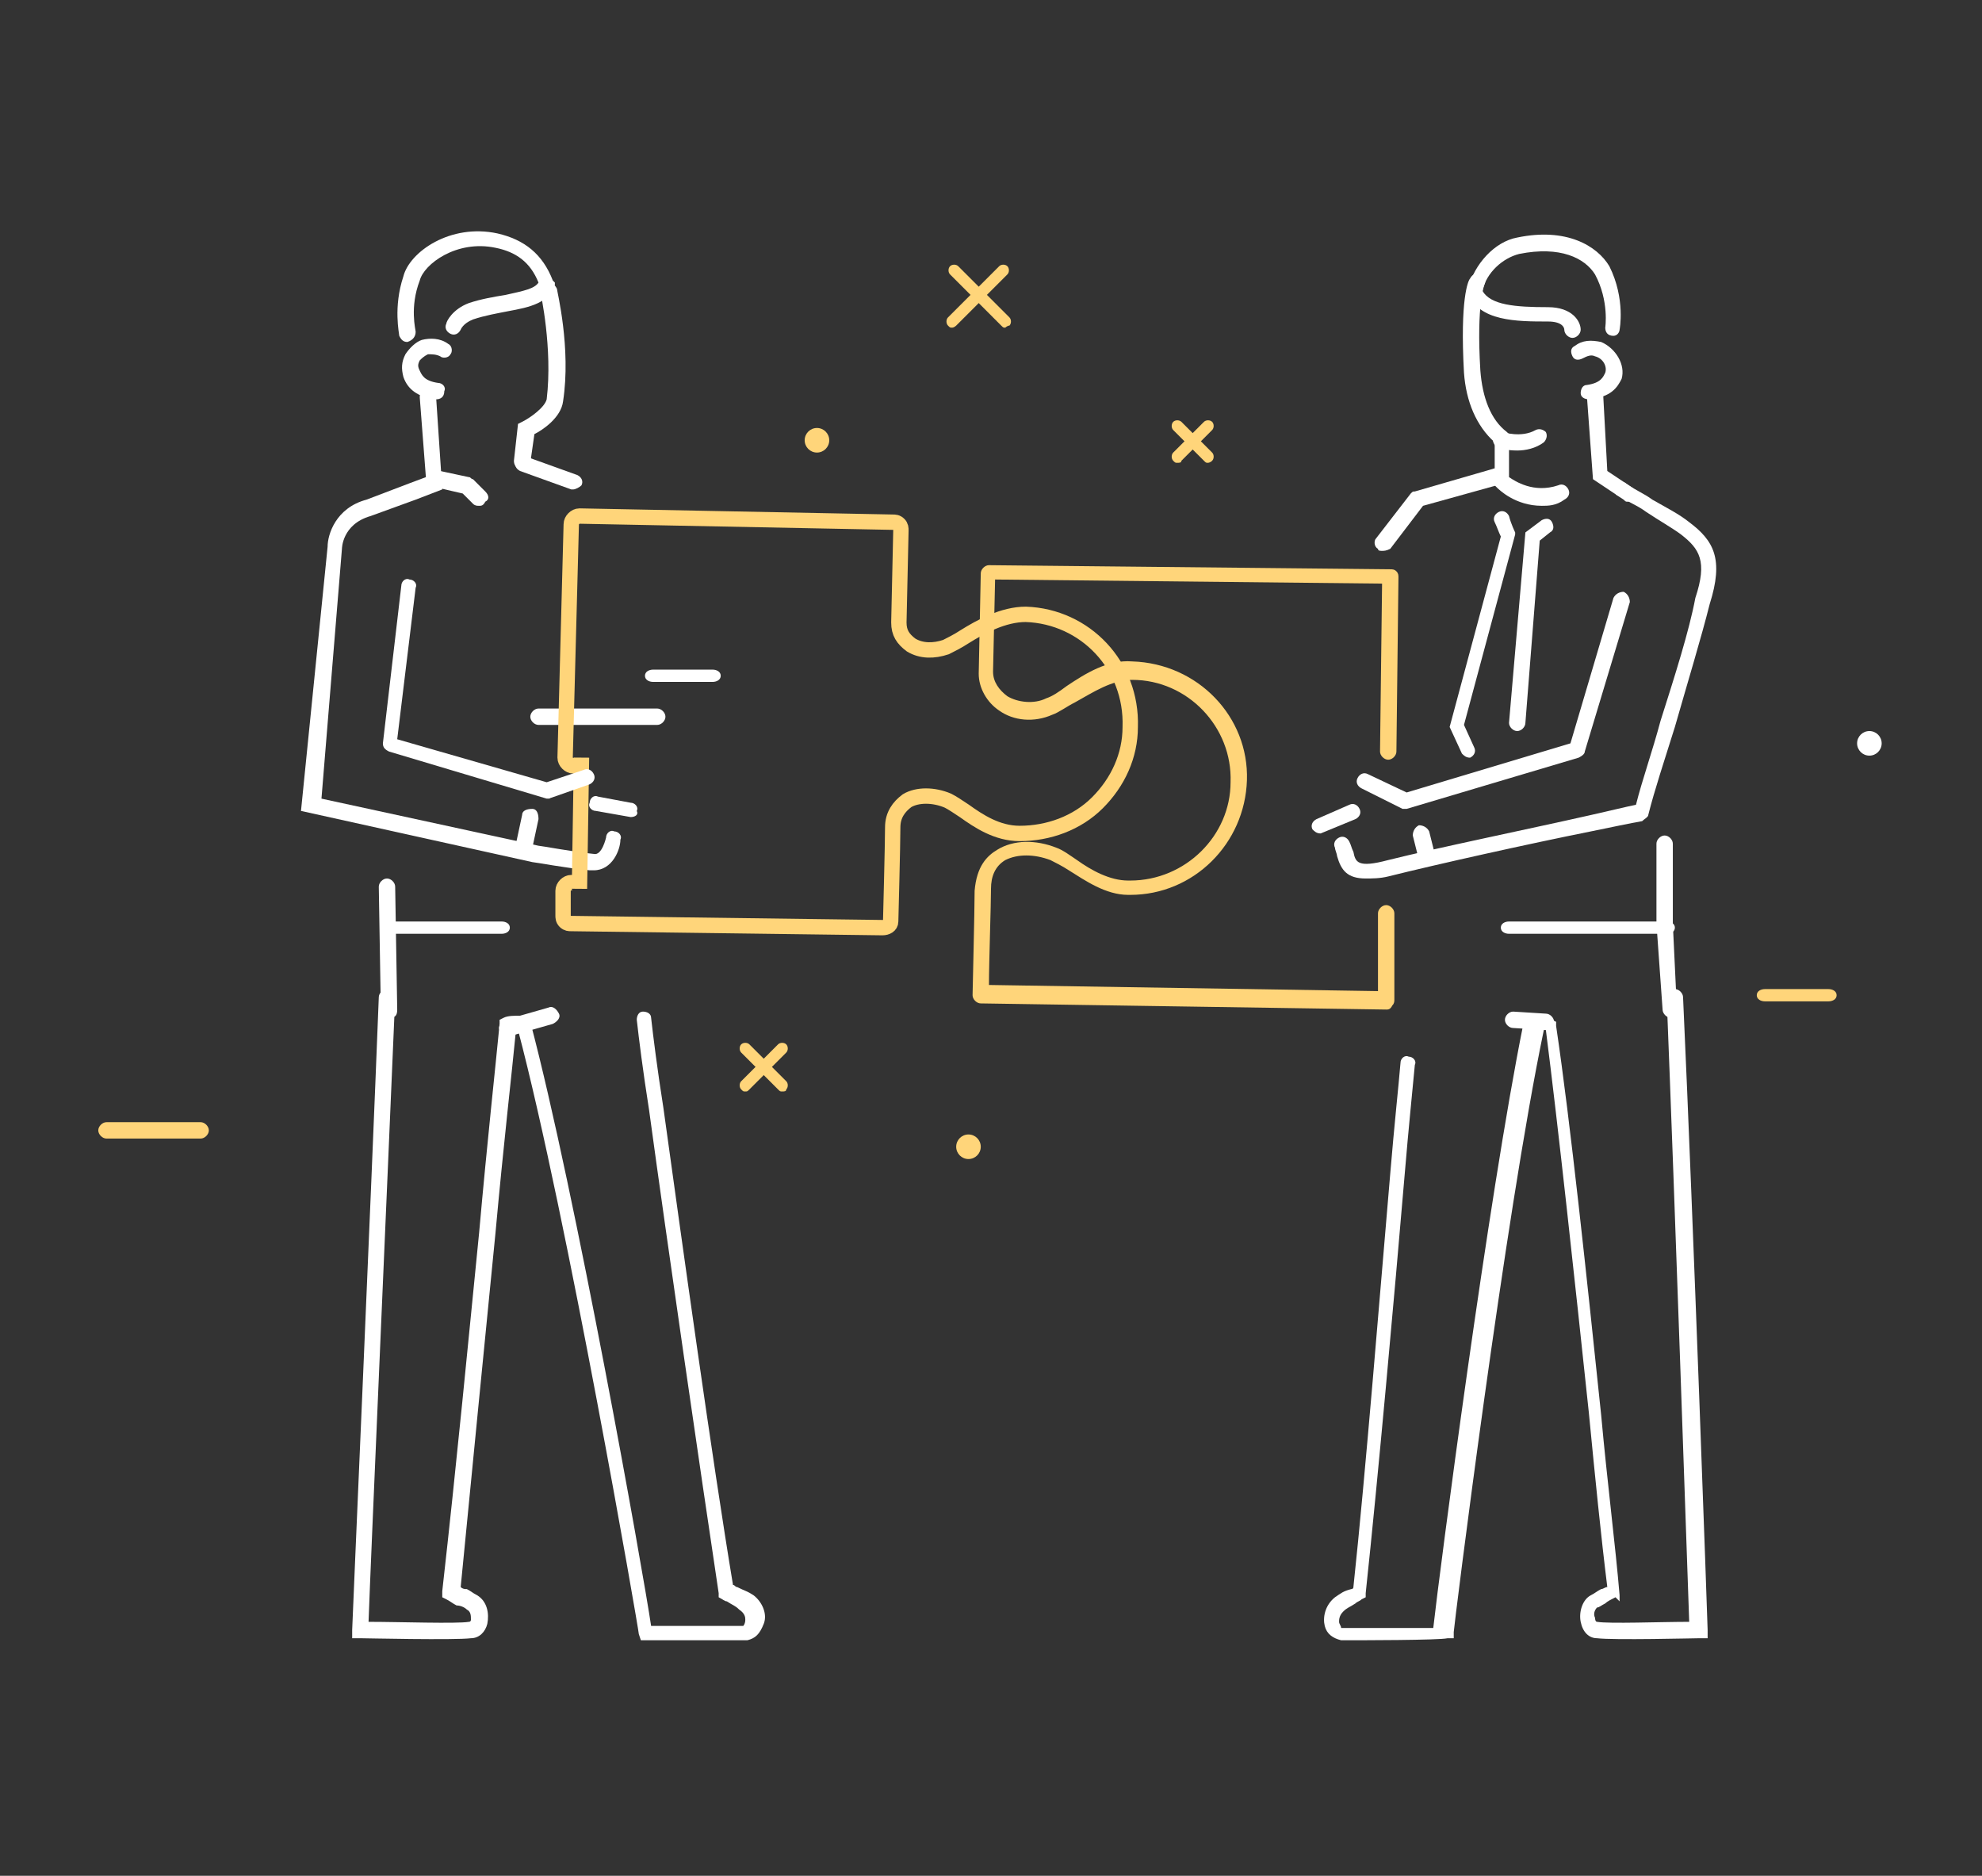 <?xml version="1.0" encoding="UTF-8"?> <!-- Generator: Adobe Illustrator 21.0.0, SVG Export Plug-In . SVG Version: 6.00 Build 0) --> <svg xmlns="http://www.w3.org/2000/svg" xmlns:xlink="http://www.w3.org/1999/xlink" id="Слой_1" x="0px" y="0px" viewBox="0 0 96.8 91.6" style="enable-background:new 0 0 96.8 91.6;" xml:space="preserve"><rect x="0" y="0" width="96.8" height="91.6" fill="#333333" stroke="none"/> <style type="text/css"> .st0{fill:#FFD57A;} .st1{fill:#FFFFFF;} .st2{fill:none;stroke:#FFD57A;stroke-width:0.75;stroke-miterlimit:10;} </style> <g> <circle class="st0" cx="47.3" cy="56" r="0.6"></circle> <circle class="st0" cx="39.9" cy="21.5" r="0.6"></circle> <circle class="st1" cx="91.3" cy="36.3" r="0.6"></circle> <path class="st0" d="M9.8,55.6H5.2c-0.2,0-0.4-0.2-0.4-0.4s0.2-0.4,0.4-0.4h4.6c0.2,0,0.4,0.2,0.4,0.4C10.2,55.4,10,55.6,9.8,55.6z "></path> <path class="st1" d="M32.1,35.4h-5.8c-0.2,0-0.4-0.2-0.4-0.4s0.2-0.4,0.4-0.4h5.8c0.2,0,0.4,0.2,0.4,0.4S32.3,35.4,32.1,35.4z"></path> <path class="st1" d="M34.8,33.3h-2.9c-0.2,0-0.4-0.1-0.4-0.3s0.2-0.3,0.4-0.3h2.9c0.2,0,0.4,0.1,0.4,0.3S35,33.3,34.8,33.3z"></path> <path class="st0" d="M89.3,48.9h-3.1c-0.2,0-0.4-0.1-0.4-0.3s0.2-0.3,0.4-0.3h3.1c0.2,0,0.4,0.1,0.4,0.3S89.5,48.9,89.3,48.9z"></path> <path class="st1" d="M19,49.7c-0.2,0-0.4-0.2-0.4-0.4l-0.1-6c0-0.2,0.2-0.4,0.4-0.4l0,0c0.2,0,0.4,0.2,0.4,0.4l0.1,6 C19.4,49.6,19.3,49.7,19,49.7L19,49.7z"></path> <path class="st1" d="M28,23.9h-0.1L25.4,23c-0.2-0.1-0.3-0.3-0.2-0.5c0.1-0.2,0.3-0.3,0.5-0.2l2.5,0.9c0.2,0.1,0.3,0.3,0.2,0.5 C28.3,23.8,28.1,23.9,28,23.9z"></path> <path class="st1" d="M71.8,37c-0.2,0-0.3-0.1-0.4-0.2l-0.6-1.3l2.5-9.3c-0.1-0.2-0.2-0.5-0.3-0.7c-0.1-0.2,0-0.4,0.2-0.5 s0.4,0,0.5,0.2C73.8,25.6,74,26,74,26v0.1l-2.5,9.3l0.5,1.1C72.1,36.7,72,36.9,71.8,37C71.9,37,71.8,37,71.8,37z"></path> <path class="st1" d="M74.1,35.7L74.1,35.7c-0.2,0-0.4-0.2-0.4-0.4l0.8-9.3l0.8-0.6c0.2-0.1,0.4-0.1,0.5,0.1s0.1,0.4-0.1,0.5 l-0.5,0.4l-0.7,8.9C74.5,35.5,74.3,35.7,74.1,35.7z"></path> <path class="st1" d="M36.5,80.1c-0.9,0-4.8,0-4.9,0h-0.3l-0.1-0.3c0-0.2-3.5-20.4-5.9-29.5c0,0,0,0-0.1,0c-0.2,2.1-0.6,5.5-1,9.9 c-0.5,5-1.1,11.2-1.7,17.3c0.1,0.1,0.2,0.1,0.3,0.1c0.2,0.1,0.3,0.2,0.5,0.3c0.5,0.3,0.6,0.9,0.5,1.4C23.7,79.7,23.4,80,23,80 c-0.8,0.1-5.2,0-5.4,0h-0.4v-0.4c0-0.2,0.9-20.6,1.3-30.9c0-0.2,0.2-0.4,0.4-0.4c0.2,0,0.4,0.2,0.4,0.4c-0.4,9.5-1.2,27.6-1.3,30.5 c1.5,0,4.3,0.1,4.9,0c0.1,0,0.1-0.1,0.1-0.1c0-0.2,0-0.4-0.2-0.5c-0.1-0.1-0.3-0.2-0.5-0.2c-0.2-0.1-0.3-0.2-0.5-0.3L21.6,78v-0.3 c0.7-6.2,1.3-12.5,1.8-17.5c0.4-4.5,0.8-8.1,1-10.2v-0.2l0.2-0.1c0.2-0.1,0.5-0.1,0.8-0.1h0.1h0.3l0.1,0.3 c2.2,8.3,5.5,26.8,5.9,29.5c0.9,0,3.6,0,4.5,0c0,0,0.1-0.1,0.1-0.3c0-0.1,0-0.3-0.3-0.5c-0.2-0.2-0.3-0.2-0.6-0.4 c-0.1,0-0.2-0.1-0.4-0.2l0,0v-0.2c-0.9-6-2.5-17-3.4-23.6c-0.3-1.9-0.5-3.5-0.6-4.4c0-0.2,0.1-0.4,0.3-0.4c0.2,0,0.4,0.1,0.4,0.3 c0.1,0.9,0.3,2.5,0.6,4.4c0.9,6.5,2.4,17.3,3.4,23.3c0.1,0,0.1,0.1,0.2,0.1c0.4,0.2,0.5,0.2,0.8,0.4c0.4,0.3,0.7,0.9,0.5,1.4 S36.9,80,36.5,80.1L36.5,80.1L36.5,80.1z"></path> <path class="st1" d="M25.5,22.9L25.5,22.9c-0.3,0-0.4-0.2-0.4-0.4l0.2-1.8l0.2-0.1c0.4-0.2,1.1-0.7,1.2-1.1 c0.3-2.5-0.3-5.2-0.3-5.2c-0.1-0.2,0.1-0.4,0.3-0.5c0.2-0.1,0.4,0.1,0.5,0.3c0,0.1,0.7,2.9,0.3,5.5c-0.1,0.8-1,1.4-1.4,1.6 l-0.2,1.4C25.9,22.7,25.7,22.9,25.5,22.9z"></path> <path class="st1" d="M19.9,16.7c-0.2,0-0.3-0.1-0.4-0.3c0-0.1-0.3-1.4,0.2-2.9c0.3-1.2,2.3-2.6,4.6-2.1c1.3,0.3,2.2,1,2.7,2.3 l0.1,0.1v0.1c-0.3,0.9-1.2,1.1-2.3,1.3c-0.5,0.1-1.1,0.2-1.7,0.4c-0.5,0.2-0.6,0.5-0.6,0.5c-0.1,0.2-0.3,0.3-0.5,0.2 c-0.2-0.1-0.3-0.3-0.2-0.5c0-0.1,0.3-0.7,1.1-1c0.6-0.2,1.2-0.3,1.8-0.4c0.9-0.2,1.4-0.3,1.6-0.6c-0.4-1-1.1-1.5-2.1-1.7 c-1.9-0.4-3.5,0.8-3.7,1.6l0,0c-0.5,1.3-0.2,2.4-0.2,2.5C20.3,16.4,20.2,16.6,19.9,16.7C20,16.7,19.9,16.7,19.9,16.7z"></path> <path class="st1" d="M24.8,50.6c-0.2,0-0.3-0.1-0.4-0.3s0.1-0.4,0.3-0.5l2.1-0.6c0.2-0.1,0.4,0.1,0.5,0.3S27.2,49.9,27,50l-2.1,0.6 C24.8,50.6,24.8,50.6,24.8,50.6z"></path> <path class="st1" d="M29,42.5c0,0-0.1,0-0.2,0c-1.1-0.1-2.7-0.4-2.8-0.4l0,0l-11.3-2.5L16,26.7c0-0.6,0.4-1.9,1.9-2.3l2.1-0.8 l0.8-0.3l-0.3-3.9c0-0.2,0.1-0.4,0.4-0.4c0.2,0,0.4,0.1,0.4,0.4l0.3,4.5l-1.3,0.5l-2.2,0.8c-1.4,0.4-1.4,1.6-1.4,1.6l0,0l-1,12.2 l10.6,2.3c0.1,0,1.7,0.3,2.7,0.4c0.4,0.1,0.6-0.8,0.6-0.8c0-0.2,0.2-0.4,0.4-0.3c0.2,0,0.4,0.2,0.3,0.4 C30.3,41.5,29.9,42.5,29,42.5z"></path> <path class="st1" d="M21.3,19.5L21.3,19.5c-0.9-0.1-1.4-0.5-1.6-1.1c-0.1-0.4-0.1-0.7,0.1-1.1c0.2-0.3,0.5-0.6,0.8-0.7 c0.4-0.1,0.9-0.1,1.3,0.2c0.2,0.1,0.2,0.4,0.1,0.5c-0.1,0.2-0.4,0.2-0.5,0.1c-0.2-0.1-0.4-0.1-0.6-0.1c-0.2,0.1-0.3,0.2-0.4,0.3 c-0.1,0.2-0.1,0.3,0,0.5s0.2,0.5,0.9,0.6c0.2,0,0.4,0.2,0.3,0.4C21.7,19.4,21.5,19.5,21.3,19.5z"></path> <path class="st1" d="M24.5,45.6h-5.2c-0.2,0-0.4-0.1-0.4-0.3s0.2-0.3,0.4-0.3h5.2c0.2,0,0.4,0.1,0.4,0.3S24.7,45.6,24.5,45.6z"></path> <path class="st1" d="M81.6,49.7c-0.2,0-0.4-0.2-0.4-0.4l-0.3-4.2l0,0v-3.9c0-0.2,0.2-0.4,0.4-0.4c0.2,0,0.4,0.2,0.4,0.4v3.9 l0.2,4.2C82,49.5,81.8,49.7,81.6,49.7L81.6,49.7z"></path> <path class="st1" d="M66.7,42.9c-0.9,0-1.2-0.4-1.4-1.1c0-0.1-0.1-0.3-0.1-0.4c-0.1-0.2,0-0.4,0.2-0.5s0.4,0,0.5,0.2 s0.1,0.3,0.2,0.5c0.1,0.5,0.2,0.8,1.7,0.4c2.4-0.6,6.8-1.5,9.9-2.2c0.9-0.2,1.7-0.4,2.2-0.5c0.3-1.2,0.8-2.6,1.2-4.1 c0.7-2.2,1.4-4.4,1.7-6l0,0c0.6-1.8,0.2-2.4-0.7-3.1c-0.4-0.3-1.1-0.7-1.7-1.1c-0.4-0.3-0.9-0.5-1.4-0.8c-0.2-0.1-0.2-0.4-0.1-0.5 c0.1-0.2,0.4-0.2,0.5-0.1c0.4,0.3,0.9,0.5,1.3,0.8c0.7,0.4,1.3,0.7,1.8,1.1c1.2,0.9,1.7,1.8,1,4c-0.4,1.6-1.1,3.9-1.7,6 c-0.5,1.6-1,3.1-1.3,4.3c0,0.1-0.2,0.2-0.3,0.3c-0.6,0.1-1.5,0.3-2.5,0.5c-3,0.6-7.5,1.6-9.9,2.2C67.4,42.9,67,42.9,66.7,42.9z"></path> <path class="st1" d="M67.5,26.9c-0.1,0-0.2,0-0.2-0.1c-0.2-0.1-0.2-0.4-0.1-0.5l1.7-2.2C69,24,69,24,69.1,24l3.8-1.1 c0.2-0.1,0.4,0.1,0.5,0.3c0.1,0.2-0.1,0.4-0.3,0.5l-3.6,1l-1.6,2.1C67.7,26.9,67.6,26.9,67.5,26.9z"></path> <path class="st1" d="M65.5,80.1L65.5,80.1L65.5,80.1c-0.4-0.1-0.7-0.3-0.8-0.7c-0.1-0.4,0-1,0.5-1.4c0.3-0.2,0.4-0.3,0.8-0.4 c0,0,0.1,0,0.1-0.1c0.6-5.6,1.3-14.4,1.8-20.2c0.2-2.4,0.4-4.2,0.5-5.4c0-0.2,0.2-0.4,0.4-0.3c0.2,0,0.4,0.2,0.3,0.4 c-0.1,1.1-0.3,3-0.5,5.4c-0.5,5.9-1.3,14.8-1.9,20.4V78l-0.2,0.1c-0.1,0.1-0.2,0.1-0.3,0.2c-0.3,0.2-0.4,0.2-0.6,0.4 c-0.2,0.2-0.2,0.4-0.2,0.5s0.1,0.2,0.1,0.3c0.9,0,3.5,0,4.5,0c0.3-2.7,2.7-21.1,4.4-29.5l0.1-0.4l0.4,0.1H75c0.3,0,0.6,0,0.8,0.1 l0.2,0.1v0.2c0.7,4.7,1.5,12.3,2.2,19c0.3,3.3,0.7,6.4,0.9,8.8v0.3L78.9,78c-0.2,0.1-0.4,0.2-0.5,0.3c-0.2,0.1-0.3,0.2-0.4,0.2 c-0.1,0.1-0.2,0.3-0.1,0.5c0,0,0,0.2,0.1,0.2c0.6,0.1,3.1,0,4.5,0c-0.1-2.8-0.7-20.5-1.1-30.5c0-0.2,0.2-0.4,0.4-0.4 c0.2,0,0.4,0.2,0.4,0.4c0.5,10.9,1.2,30.7,1.2,30.9V80H83c-0.2,0-4.2,0.1-5,0c-0.4,0-0.7-0.3-0.8-0.8c-0.1-0.5,0.1-1.1,0.5-1.3 c0.2-0.1,0.3-0.2,0.5-0.3c0.1,0,0.2-0.1,0.3-0.1c-0.3-2.4-0.6-5.4-0.9-8.5c-0.7-6.6-1.5-14-2.1-18.7c0,0,0,0-0.1,0 C73.5,59.4,71,79.5,71,79.7V80h-0.3C70.3,80.1,66.4,80.1,65.5,80.1z"></path> <path class="st1" d="M75.3,24.7c-1.3,0-2.1-0.8-2.2-0.9L73,23.7v-0.2c0,0,0-0.9,0-1.9c-0.9-0.8-1.4-2-1.5-3.4 c-0.2-3.6,0.2-4.5,0.3-4.6c0.1-0.2,0.3-0.3,0.5-0.2s0.3,0.3,0.2,0.5l0,0c0,0-0.4,0.9-0.2,4.2c0.1,1.3,0.5,2.4,1.3,3l0.1,0.1v0.2 c0,0.8,0,1.6,0,1.9c0.3,0.2,1.2,0.8,2.4,0.4c0.2-0.1,0.4,0,0.5,0.2s0,0.4-0.2,0.5C76,24.7,75.6,24.7,75.3,24.7z"></path> <path class="st1" d="M78.8,16.4C78.8,16.4,78.7,16.4,78.8,16.4c-0.3,0-0.4-0.2-0.4-0.4l0,0c0,0,0.2-1.3-0.5-2.6 c-0.5-0.8-1.7-1.4-3.7-1c-0.8,0.2-1.6,0.9-1.8,1.8c0.4,0.7,1.6,0.8,3.2,0.8c1.2,0,1.6,0.7,1.6,1.1c0,0.2-0.2,0.4-0.4,0.4 c-0.2,0-0.4-0.2-0.4-0.4c0-0.1-0.1-0.4-0.8-0.4c-1.5,0-3.4,0-3.9-1.4v-0.1v-0.1c0.3-1.2,1.3-2.3,2.4-2.5c2.4-0.5,3.9,0.4,4.5,1.4 l0,0c0.8,1.6,0.5,3.1,0.5,3.1C79.1,16.2,79,16.4,78.8,16.4z"></path> <path class="st1" d="M75.5,50.3C75.4,50.3,75.4,50.3,75.5,50.3l-1.6-0.1c-0.2,0-0.4-0.2-0.4-0.4s0.2-0.4,0.4-0.4l1.6,0.1 c0.2,0,0.4,0.2,0.4,0.4C75.8,50.2,75.6,50.3,75.5,50.3z"></path> <path class="st1" d="M79.5,24.5c-0.1,0-0.1,0-0.2-0.1l-1.5-1l-0.3-4.1c0-0.2,0.1-0.4,0.4-0.4c0.2,0,0.4,0.1,0.4,0.4l0.2,3.7 l1.2,0.8c0.2,0.1,0.2,0.4,0.1,0.5C79.8,24.4,79.6,24.5,79.5,24.5z"></path> <path class="st1" d="M77.6,19.5c-0.2,0-0.4-0.1-0.4-0.3c0-0.2,0.1-0.4,0.3-0.4c0.7-0.1,0.8-0.4,0.9-0.6c0.1-0.3-0.1-0.7-0.5-0.8 c-0.2-0.1-0.4,0-0.6,0.1s-0.4,0.1-0.5-0.1s-0.1-0.4,0.1-0.5c0.4-0.3,0.8-0.3,1.3-0.2c0.7,0.3,1.2,1.1,1,1.8 C79,18.9,78.7,19.4,77.6,19.5L77.6,19.5z"></path> <path class="st1" d="M81.4,45.6h-7.7c-0.2,0-0.4-0.1-0.4-0.3s0.2-0.3,0.4-0.3h7.7c0.2,0,0.4,0.1,0.4,0.3S81.6,45.6,81.4,45.6z"></path> <path class="st2" d="M50.1,30c-1.1,0-2.2,0.6-3,1.1c-0.3,0.2-0.7,0.4-0.9,0.5c-0.6,0.2-1.2,0.2-1.7-0.1c-0.4-0.3-0.6-0.6-0.6-1.1 l0.1-4.5c0-0.1,0-0.2-0.1-0.3c-0.1-0.1-0.2-0.1-0.3-0.1l-15.3-0.3l0,0c-0.2,0-0.4,0.2-0.4,0.4L27.6,37c0,0.2,0.2,0.4,0.4,0.4l0,0 c0.2,0,0.4-0.2,0.4-0.4l-0.1,6.4c0-0.2-0.2-0.3-0.4-0.3c-0.2,0-0.4,0.2-0.4,0.4v1.2c0,0.1,0,0.2,0.1,0.3s0.2,0.1,0.3,0.1l15.2,0.2 l0,0c0.2,0,0.4-0.1,0.4-0.3c0,0,0.1-3.8,0.1-4.6c0-0.6,0.3-1,0.7-1.3c0.5-0.3,1.3-0.3,2,0c0.2,0.1,0.5,0.3,0.8,0.5 c0.7,0.5,1.6,1.1,2.7,1.1c1.4,0,2.8-0.5,3.8-1.5s1.6-2.3,1.6-3.7C55.3,32.5,53,30.1,50.1,30z"></path> <path class="st1" d="M68.7,39.5c-0.1,0-0.1,0-0.2,0l-2-1c-0.2-0.1-0.3-0.3-0.2-0.5c0.1-0.2,0.3-0.3,0.5-0.2l1.9,0.9l8-2.4l2.1-7.1 c0.1-0.2,0.3-0.3,0.5-0.3c0.2,0.1,0.3,0.3,0.3,0.5l-2.2,7.3c0,0.1-0.1,0.2-0.3,0.3L68.7,39.5C68.8,39.5,68.8,39.5,68.7,39.5z"></path> <path class="st1" d="M64.5,40.7c-0.2,0-0.3-0.1-0.4-0.2c-0.1-0.2,0-0.4,0.2-0.5l1.6-0.7c0.2-0.1,0.4,0,0.5,0.2s0,0.4-0.2,0.5 L64.5,40.7L64.5,40.7z"></path> <path class="st1" d="M30.8,39.9L30.8,39.9l-1.7-0.3c-0.2,0-0.4-0.2-0.3-0.4c0-0.2,0.2-0.4,0.4-0.3l1.6,0.3c0.2,0,0.4,0.2,0.3,0.4 C31.2,39.8,31,39.9,30.8,39.9z"></path> <path class="st1" d="M69.7,42.3c-0.2,0-0.3-0.1-0.4-0.3L69,40.8c0-0.2,0.1-0.4,0.3-0.5c0.2,0,0.4,0.1,0.5,0.3l0.3,1.2 C70.2,42,70,42.3,69.7,42.3C69.8,42.3,69.8,42.3,69.7,42.3z"></path> <path class="st1" d="M25.6,41.7C25.5,41.7,25.5,41.7,25.6,41.7c-0.3,0-0.4-0.3-0.4-0.5l0.3-1.4c0-0.2,0.2-0.3,0.5-0.3 c0.2,0,0.3,0.2,0.3,0.5L26,41.4C25.9,41.6,25.8,41.7,25.6,41.7z"></path> <path class="st1" d="M74.1,22c-0.5,0-0.8-0.1-0.9-0.1c-0.2-0.1-0.3-0.3-0.3-0.5c0.1-0.2,0.3-0.3,0.5-0.3c0,0,0.9,0.3,1.6-0.1 c0.2-0.1,0.4,0,0.5,0.1c0.1,0.2,0,0.4-0.1,0.5C75,21.9,74.5,22,74.1,22z"></path> <path class="st1" d="M26.8,39h-0.1L19,36.7c-0.2-0.1-0.3-0.2-0.3-0.4l0.9-7.7c0-0.2,0.2-0.4,0.4-0.3c0.2,0,0.4,0.2,0.3,0.4 l-0.9,7.4l7.3,2.1l1.8-0.6c0.2-0.1,0.4,0,0.5,0.2s0,0.4-0.2,0.5L26.8,39C26.9,38.9,26.9,39,26.8,39z"></path> <g> <path class="st0" d="M57.5,22.6c-0.1,0-0.1,0-0.2-0.1c-0.1-0.1-0.1-0.3,0-0.4l1.5-1.5c0.1-0.1,0.3-0.1,0.4,0 c0.1,0.1,0.1,0.3,0,0.4l-1.5,1.5C57.7,22.6,57.6,22.6,57.5,22.6z"></path> <path class="st0" d="M59,22.6c-0.1,0-0.1,0-0.2-0.1L57.3,21c-0.1-0.1-0.1-0.3,0-0.4s0.3-0.1,0.4,0l1.5,1.5c0.1,0.1,0.1,0.3,0,0.4 C59.1,22.6,59,22.6,59,22.6z"></path> </g> <g> <path class="st0" d="M46.5,16c-0.1,0-0.1,0-0.2-0.1c-0.1-0.1-0.1-0.3,0-0.4l2.5-2.5c0.1-0.1,0.3-0.1,0.4,0c0.1,0.1,0.1,0.3,0,0.4 l-2.5,2.5C46.7,15.9,46.6,16,46.5,16z"></path> <path class="st0" d="M49.1,16c-0.1,0-0.1,0-0.2-0.1l-2.5-2.5c-0.1-0.1-0.1-0.3,0-0.4c0.1-0.1,0.3-0.1,0.4,0l2.5,2.5 c0.1,0.1,0.1,0.3,0,0.4C49.2,15.9,49.1,16,49.1,16z"></path> </g> <g> <path class="st0" d="M36.4,53.3c-0.1,0-0.1,0-0.2-0.1c-0.1-0.1-0.1-0.3,0-0.4L38,51c0.1-0.1,0.3-0.1,0.4,0c0.1,0.1,0.1,0.3,0,0.4 l-1.8,1.8C36.5,53.3,36.5,53.3,36.4,53.3z"></path> <path class="st0" d="M38.2,53.3c-0.1,0-0.1,0-0.2-0.1l-1.8-1.8c-0.1-0.1-0.1-0.3,0-0.4c0.1-0.1,0.3-0.1,0.4,0l1.8,1.8 c0.1,0.1,0.1,0.3,0,0.4C38.4,53.3,38.3,53.3,38.2,53.3z"></path> </g> <path class="st1" d="M23.4,24.7c-0.1,0-0.2,0-0.3-0.1l-0.5-0.5l-1.3-0.3c-0.2,0-0.3-0.2-0.3-0.5c0-0.2,0.2-0.3,0.5-0.3l1.4,0.3 c0.1,0,0.1,0.1,0.2,0.1l0.6,0.6c0.2,0.2,0.2,0.4,0,0.5C23.6,24.7,23.5,24.7,23.4,24.7z"></path> <g> <path class="st0" d="M67.7,49.3L67.7,49.3L47.9,49c-0.2,0-0.4-0.2-0.4-0.4s0.1-4.1,0.1-5.1c0.1-1.2,0.6-1.7,1.1-2 c0.8-0.5,1.9-0.5,2.9-0.1c0.3,0.1,0.7,0.4,1,0.6c0.7,0.5,1.6,1,2.5,1h0.1c2.7,0,4.9-2.2,4.9-4.8c0.1-2.7-2.1-5-4.8-5l0,0 c-1,0-1.9,0.6-2.8,1.1c-0.4,0.2-0.8,0.5-1.1,0.6c-0.9,0.4-1.9,0.3-2.6-0.2c-0.6-0.4-1-1.1-1-1.8l0.1-4.9c0-0.2,0.2-0.4,0.4-0.4 l0,0l19.6,0.2c0.1,0,0.2,0,0.3,0.1c0.1,0.1,0.1,0.2,0.1,0.3l-0.1,8.5c0,0.2-0.2,0.4-0.4,0.4l0,0c-0.2,0-0.4-0.2-0.4-0.4l0.1-8.2 l-18.9-0.2l-0.1,4.5c0,0.5,0.3,0.9,0.7,1.2c0.5,0.3,1.3,0.4,1.9,0.1c0.3-0.1,0.6-0.3,1-0.6c0.9-0.6,2-1.3,3.2-1.2 c3.2,0.1,5.7,2.7,5.6,5.8c-0.1,3.1-2.6,5.6-5.7,5.6h-0.1c-1.1,0-2.1-0.7-2.9-1.2c-0.3-0.2-0.7-0.4-0.9-0.5c-0.8-0.3-1.6-0.3-2.2,0 c-0.5,0.3-0.7,0.8-0.7,1.4c0,0.8-0.1,3.6-0.1,4.7l19,0.3v-3.8c0-0.2,0.2-0.4,0.4-0.4l0,0c0.2,0,0.4,0.2,0.4,0.4v4.2 c0,0.1,0,0.2-0.1,0.3C67.9,49.3,67.8,49.3,67.7,49.3z"></path> </g> </g> </svg> 